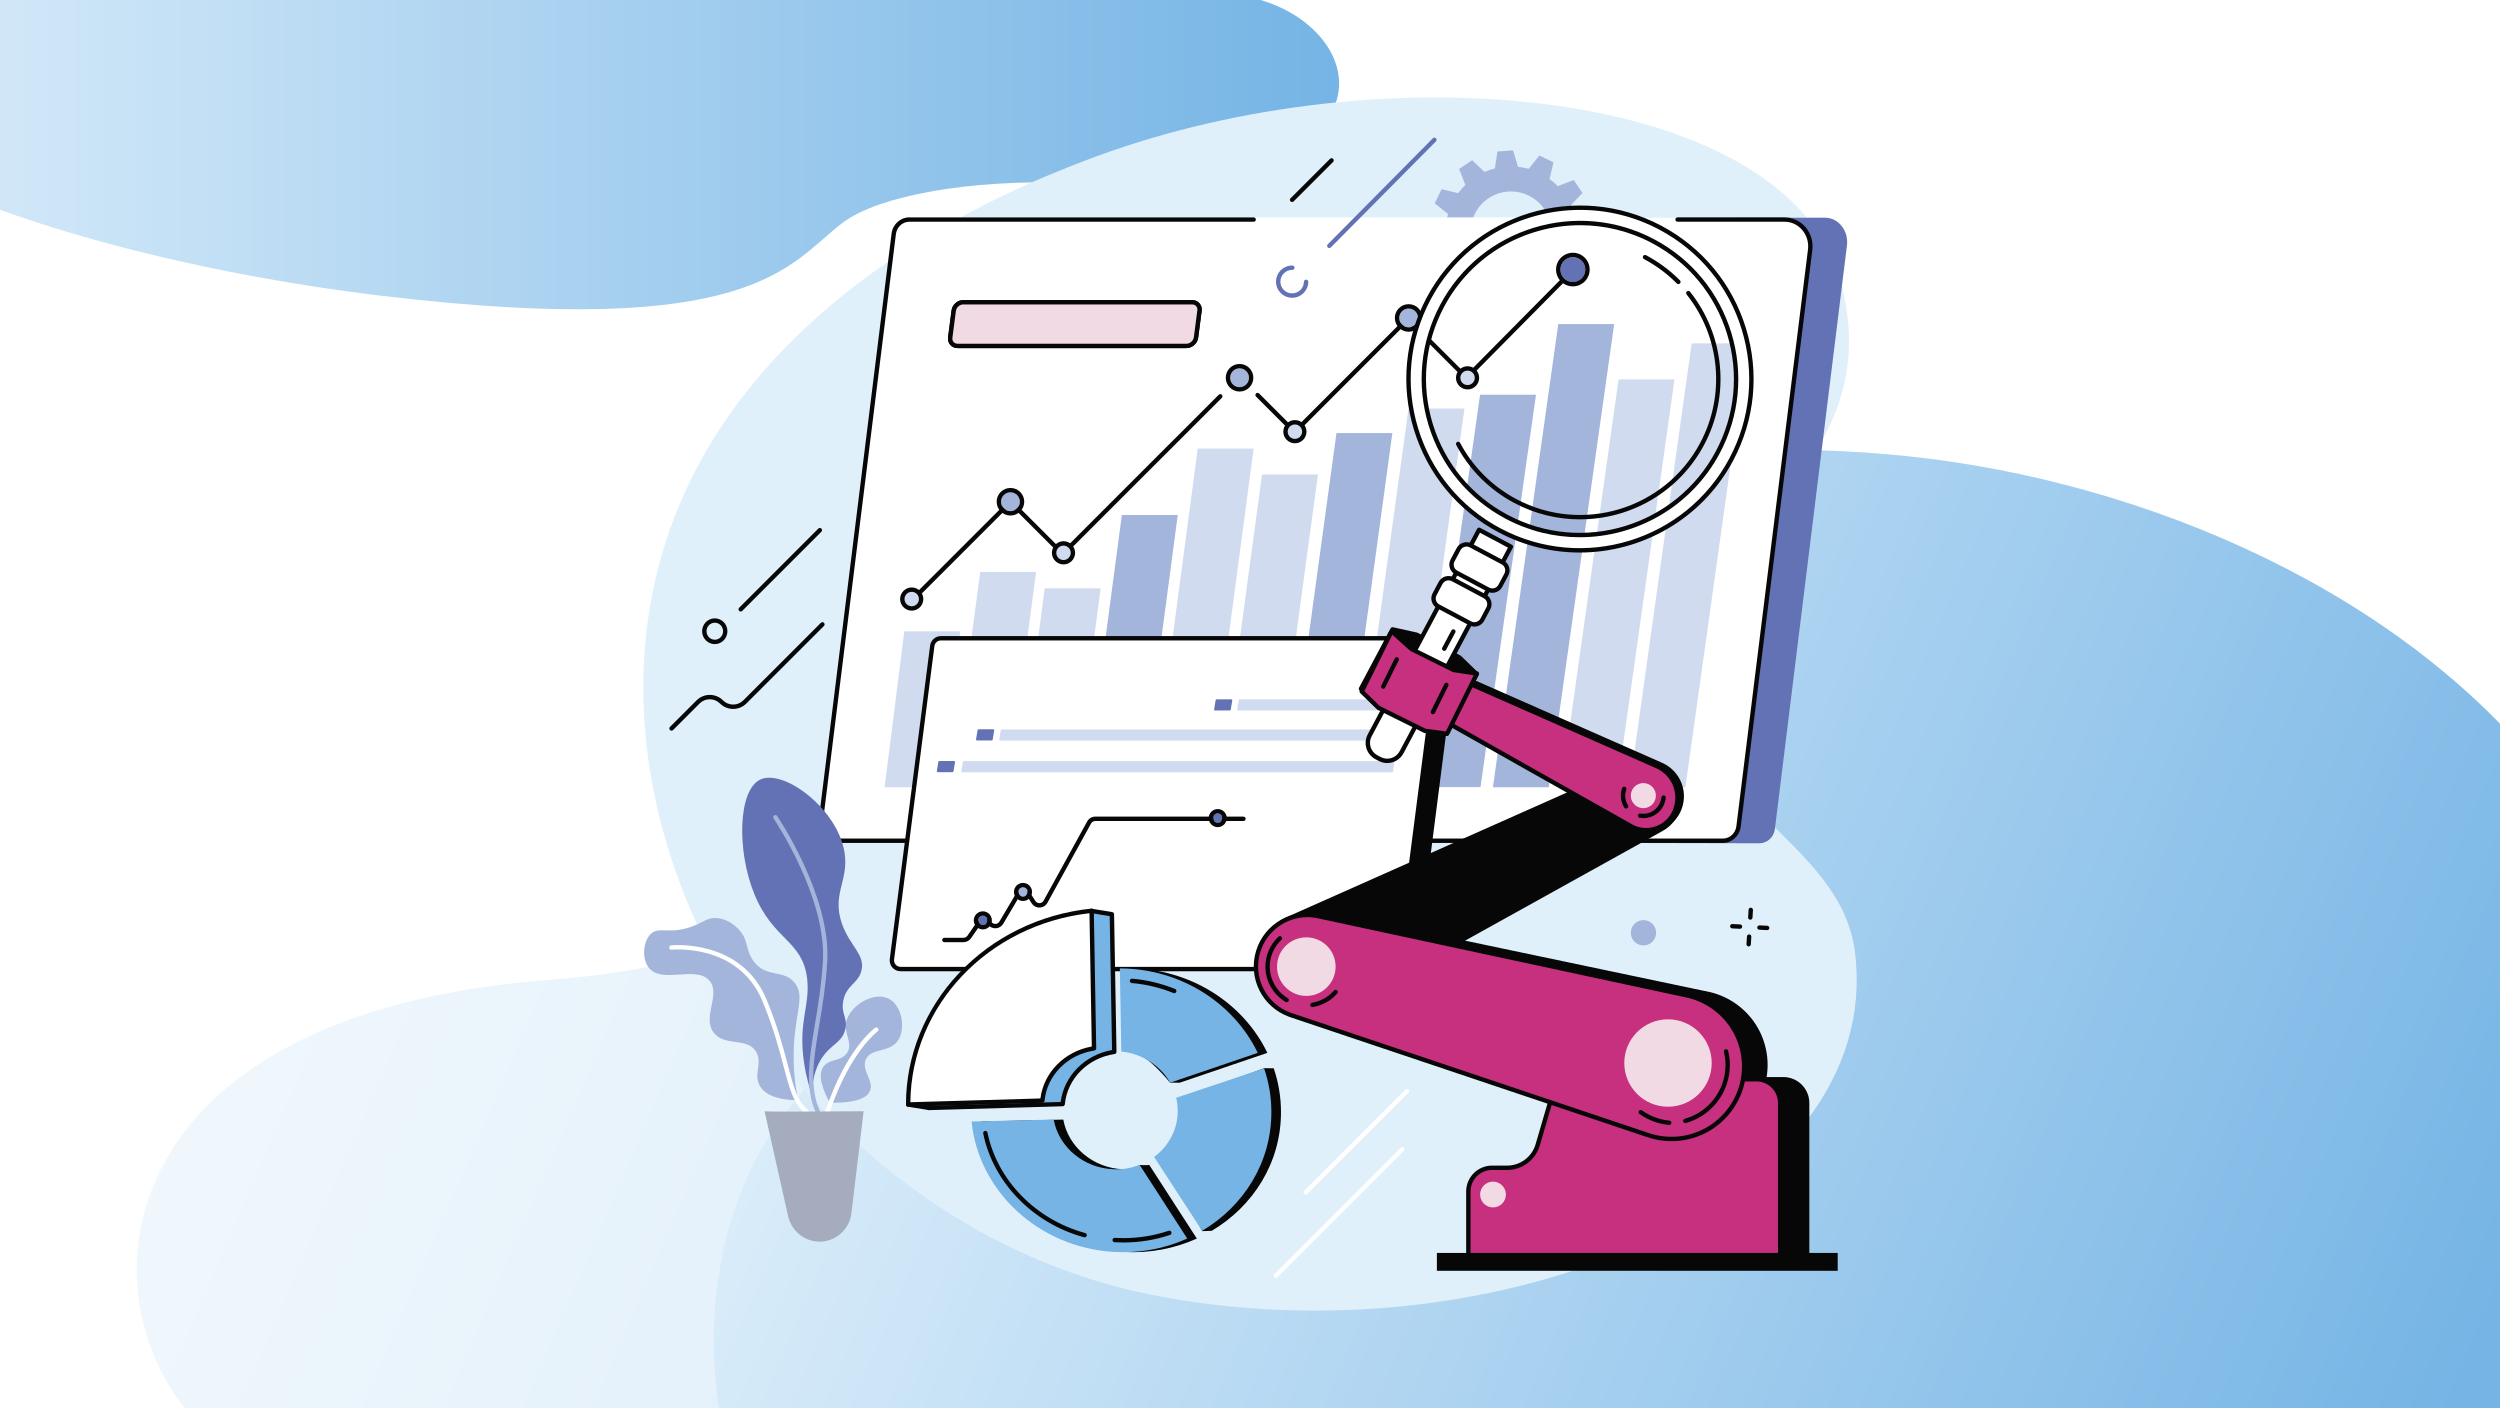 <?xml version="1.0" encoding="UTF-8"?>
<svg id="Layer_1" xmlns="http://www.w3.org/2000/svg" xmlns:xlink="http://www.w3.org/1999/xlink" viewBox="0 0 1708 962">
  <defs>
    <style>
      .cls-1 {
        fill: none;
      }

      .cls-2 {
        fill: #070707;
      }

      .cls-3 {
        fill: #c6307e;
      }

      .cls-4 {
        fill: #a4acbe;
      }

      .cls-5 {
        fill: #6372b4;
      }

      .cls-6 {
        fill: url(#linear-gradient-3);
      }

      .cls-7 {
        fill: url(#linear-gradient-2);
      }

      .cls-8 {
        fill: #d0dbf0;
      }

      .cls-9 {
        fill: #f2dae5;
      }

      .cls-10 {
        fill: url(#linear-gradient);
      }

      .cls-11 {
        fill: #fff;
      }

      .cls-12 {
        fill: #75b4e5;
      }

      .cls-13 {
        fill: #e0f0fb;
      }

      .cls-14 {
        opacity: .4;
      }

      .cls-15 {
        clip-path: url(#clippath);
      }

      .cls-16 {
        fill: #a4b5dc;
      }
    </style>
    <clipPath id="clippath">
      <rect class="cls-1" width="1708" height="962"/>
    </clipPath>
    <linearGradient id="linear-gradient" x1="154.63" y1="426.96" x2="1577.54" y2="1043.18" gradientUnits="userSpaceOnUse">
      <stop offset="0" stop-color="#e0f0fb"/>
      <stop offset="1" stop-color="#75b4e5"/>
    </linearGradient>
    <linearGradient id="linear-gradient-2" x1="545.24" y1="513.46" x2="1664.04" y2="997.98" xlink:href="#linear-gradient"/>
    <linearGradient id="linear-gradient-3" x1="-153.19" y1="65.68" x2="914.89" y2="65.68" gradientUnits="userSpaceOnUse">
      <stop offset="0" stop-color="#e0f0fb"/>
      <stop offset="1" stop-color="#75b4e5"/>
    </linearGradient>
  </defs>
  <rect class="cls-11" width="1708" height="962"/>
  <g class="cls-15">
    <g class="cls-14">
      <path class="cls-10" d="M1128.72,378.73c-414.89-21.85-445.11,112.39-500.06,188.88-20.61,28.68-55.9,49.9-91.96,65.22-47.08,20-102.92,32.22-161.19,36.63C.7,697.83,61.85,985.18,202.79,1009.36h1494.69c368.18-398.04-153.86-608.77-568.75-630.63Z"/>
    </g>
    <path class="cls-7" d="M1288.95,310.3c-321.09-27.08-344.48,139.24-387,234.01-15.95,35.54-43.26,61.83-71.17,80.81-36.43,24.78-79.65,39.92-124.74,45.38-290.08,35.15-242.75,391.17-133.68,421.12h1156.76c284.94-493.16-119.08-754.24-440.16-781.32Z"/>
    <path class="cls-6" d="M261.15,202.13c254.55,30.34,277.7-21.84,314.1-49.61,13.65-10.41,36.08-17.07,58.79-21.33,29.65-5.56,64.42-7.55,100.42-6.28,231.6,8.14,203.7-110.1,117.79-127.11L-67.47-79.97C-307.5,60.26,6.6,171.8,261.15,202.13Z"/>
  </g>
  <g id="Business_process_automation">
    <path class="cls-13" d="M740.33,110.11c-45.95,17.75-242.01,93.46-290.18,276.03-54.93,208.18,109.35,453.28,336.44,498.44,235.56,46.85,501.65-63.27,480.75-233.88-9.53-77.84-115.57-101.39-110.67-193.07,4.79-89.47,117.51-133.32,105.71-239.78-.74-6.69-3.12-26.72-13.18-46.75-57.12-113.75-315.82-135.53-508.87-60.98Z"/>
    <path class="cls-16" d="M983.4,184.86l5.99,8.87,10.89-4.24c1.75,1.81,3.63,3.44,5.62,4.9l-2.68,11.36,9.62,4.69,7.31-9.12c2.39.67,4.84,1.15,7.31,1.42l3.36,11.19,10.67-.75,1.77-11.54c2.39-.6,4.74-1.42,7.04-2.44l8.51,8.01,8.87-5.98-4.24-10.89c1.81-1.75,3.44-3.63,4.9-5.62l11.36,2.68,4.69-9.62-9.12-7.31c.67-2.39,1.15-4.84,1.42-7.31l11.19-3.36-.75-10.67-11.54-1.76c-.6-2.39-1.42-4.74-2.44-7.04l8.01-8.51-5.99-8.87-10.89,4.24c-1.75-1.81-3.63-3.44-5.62-4.9l2.68-11.36-9.62-4.69-7.31,9.12c-2.39-.67-4.84-1.15-7.31-1.42l-3.36-11.19-10.67.75-1.77,11.53c-2.39.6-4.74,1.42-7.04,2.44l-8.51-8.01-8.87,5.98,4.25,10.89c-1.81,1.75-3.44,3.63-4.9,5.62l-11.36-2.68-4.69,9.62,9.12,7.31c-.67,2.39-1.15,4.84-1.42,7.31l-11.19,3.36.75,10.67,11.54,1.76c.6,2.39,1.42,4.74,2.44,7.04l-8.01,8.51ZM1016.86,135.52c12.61-8.51,29.73-5.18,38.24,7.42,8.51,12.61,5.19,29.72-7.42,38.23s-29.73,5.18-38.24-7.42c-8.51-12.61-5.19-29.72,7.42-38.23Z"/>
    <g>
      <g>
        <path class="cls-5" d="M583.81,574.73l618.14,1.4c5.4,0,9.97-4.17,10.65-9.73l49.24-398.81c1.2-9.7-5.63-18.87-15.05-18.87l-610.14.57-52.84,425.44Z"/>
        <path class="cls-11" d="M571.14,574.22h605.79c5.4,0,9.96-4.18,10.65-9.76l48.93-395.22c1.36-10.98-6.84-20.7-17.47-20.7h-597.98c-5.4,0-9.96,4.18-10.65,9.76l-49.93,403.3c-.83,6.7,4.17,12.63,10.65,12.63Z"/>
        <path class="cls-2" d="M1177.11,575.91h-605.79c-3.43,0-6.72-1.5-9.03-4.12-2.43-2.75-3.57-6.46-3.11-10.16l49.93-402.07c.78-6.3,6-11.05,12.14-11.05h235.25c.83,0,1.5.67,1.5,1.5s-.67,1.5-1.5,1.5h-235.25c-4.63,0-8.57,3.62-9.16,8.42l-49.93,402.07c-.35,2.85.51,5.69,2.38,7.8,1.77,2,4.18,3.1,6.79,3.1h605.79c4.63,0,8.57-3.62,9.16-8.42l48.93-394.02c.61-4.94-.89-9.87-4.13-13.54-3.08-3.49-7.29-5.42-11.85-5.42h-73.13c-.83,0-1.5-.67-1.5-1.5s.67-1.5,1.5-1.5h73.13c5.35,0,10.49,2.34,14.1,6.43,3.81,4.31,5.58,10.1,4.86,15.9l-48.93,394.02c-.78,6.3-6,11.05-12.14,11.05Z"/>
      </g>
      <g>
        <g>
          <polygon class="cls-8" points="642.54 537.88 656.03 431.34 617.83 431.34 604.34 537.88 642.54 537.88"/>
          <polygon class="cls-8" points="688.33 537.88 707.88 390.74 669.68 390.74 650.14 537.88 688.33 537.88"/>
          <polygon class="cls-8" points="734.13 537.88 751.94 401.97 713.74 401.97 695.93 537.88 734.13 537.88"/>
          <polygon class="cls-16" points="779.92 537.88 804.65 351.87 766.45 351.87 741.73 537.88 779.92 537.88"/>
          <polygon class="cls-8" points="825.71 537.88 856.49 306.49 818.29 306.49 787.52 537.88 825.71 537.88"/>
          <polygon class="cls-8" points="871.51 537.88 900.42 324.17 862.22 324.17 833.32 537.88 871.51 537.88"/>
          <polygon class="cls-16" points="918.17 537.88 951.27 295.88 913.07 295.88 879.97 537.88 918.17 537.88"/>
          <polygon class="cls-8" points="964.83 537.78 1000.52 279.1 962.32 279.1 926.63 537.78 964.83 537.78"/>
          <polygon class="cls-16" points="1011.48 537.78 1049.39 269.66 1011.19 269.66 973.29 537.78 1011.48 537.78"/>
          <polygon class="cls-16" points="1058.14 537.88 1102.81 221.41 1064.61 221.41 1019.95 537.88 1058.14 537.88"/>
          <polygon class="cls-8" points="1104.8 537.88 1144 259.26 1105.8 259.26 1066.61 537.88 1104.8 537.88"/>
          <polygon class="cls-8" points="1151.46 537.88 1193.96 234.58 1155.76 234.58 1113.26 537.88 1151.46 537.88"/>
        </g>
        <g>
          <path class="cls-2" d="M884.48,296.68c-.38,0-.77-.15-1.06-.44l-25.3-25.29c-.59-.59-.59-1.54,0-2.12.59-.59,1.54-.59,2.12,0l24.24,24.23,76.18-76.16c.59-.59,1.54-.59,2.12,0l39.06,39.05,63.7-64.35c.58-.59,1.53-.59,2.12-.01.59.58.59,1.53.01,2.12l-64.76,65.42c-.28.28-.66.44-1.06.44h0c-.4,0-.78-.16-1.06-.44l-39.07-39.06-76.18,76.16c-.29.29-.68.44-1.06.44Z"/>
          <path class="cls-2" d="M624.34,410.27c-.38,0-.77-.15-1.06-.44-.59-.59-.59-1.54,0-2.12l66-65.98c.59-.59,1.54-.59,2.12,0l34.59,34.58,106.64-106.61c.59-.59,1.54-.59,2.12,0,.59.59.59,1.54,0,2.12l-107.7,107.67c-.59.59-1.54.59-2.12,0l-34.59-34.58-64.94,64.92c-.29.29-.68.44-1.06.44Z"/>
          <g>
            <circle class="cls-16" cx="690.34" cy="342.79" r="6.43"/>
            <path class="cls-2" d="M690.34,336.36c3.55,0,6.43,2.88,6.43,6.43s-2.88,6.43-6.43,6.43-6.43-2.88-6.43-6.43,2.88-6.43,6.43-6.43ZM690.34,333.36c-5.2,0-9.43,4.23-9.43,9.43s4.23,9.43,9.43,9.43,9.43-4.23,9.43-9.43-4.23-9.43-9.43-9.43Z"/>
          </g>
          <g>
            <path class="cls-8" d="M878.25,294.92c0-3.55,2.88-6.43,6.43-6.43s6.43,2.88,6.43,6.43-2.88,6.43-6.43,6.43-6.43-2.88-6.43-6.43Z"/>
            <path class="cls-2" d="M884.68,302.85c-4.37,0-7.93-3.56-7.93-7.93s3.56-7.93,7.93-7.93,7.93,3.56,7.93,7.93-3.56,7.93-7.93,7.93ZM884.68,289.99c-2.72,0-4.93,2.21-4.93,4.93s2.21,4.93,4.93,4.93,4.93-2.21,4.93-4.93-2.21-4.93-4.93-4.93Z"/>
          </g>
          <g>
            <circle class="cls-16" cx="962.38" cy="217.23" r="6.43"/>
            <path class="cls-2" d="M962.38,210.8c3.55,0,6.43,2.88,6.43,6.43s-2.88,6.43-6.43,6.43-6.43-2.88-6.43-6.43,2.88-6.43,6.43-6.43ZM962.38,207.8c-5.2,0-9.43,4.23-9.43,9.43s4.23,9.43,9.43,9.43,9.43-4.23,9.43-9.43-4.23-9.43-9.43-9.43Z"/>
          </g>
          <g>
            <path class="cls-8" d="M996.21,258.14c0-3.55,2.88-6.43,6.43-6.43s6.43,2.88,6.43,6.43-2.88,6.43-6.43,6.43-6.43-2.88-6.43-6.43Z"/>
            <path class="cls-2" d="M1002.64,266.07c-4.37,0-7.93-3.56-7.93-7.93s3.56-7.93,7.93-7.93,7.93,3.56,7.93,7.93-3.56,7.93-7.93,7.93ZM1002.64,253.21c-2.72,0-4.93,2.21-4.93,4.93s2.21,4.93,4.93,4.93,4.93-2.21,4.93-4.93-2.21-4.93-4.93-4.93Z"/>
          </g>
          <g>
            <circle class="cls-5" cx="1074.58" cy="184.17" r="8.49" transform="translate(-1.24 7.36) rotate(-.39)"/>
            <path class="cls-2" d="M1074.58,175.68c4.69,0,8.49,3.8,8.49,8.49s-3.8,8.49-8.49,8.49-8.49-3.8-8.49-8.49,3.8-8.49,8.49-8.49ZM1074.58,172.68c-6.34,0-11.49,5.15-11.49,11.49s5.15,11.49,11.49,11.49,11.49-5.15,11.49-11.49-5.15-11.49-11.49-11.49Z"/>
          </g>
          <g>
            <path class="cls-8" d="M720.16,377.69c0-3.55,2.88-6.43,6.43-6.43s6.43,2.88,6.43,6.43-2.88,6.43-6.43,6.43-6.43-2.88-6.43-6.43Z"/>
            <path class="cls-2" d="M726.59,385.62c-4.37,0-7.93-3.56-7.93-7.93s3.56-7.93,7.93-7.93,7.93,3.56,7.93,7.93-3.56,7.93-7.93,7.93ZM726.59,372.76c-2.72,0-4.93,2.21-4.93,4.93s2.21,4.93,4.93,4.93,4.93-2.21,4.93-4.93-2.21-4.93-4.93-4.93Z"/>
          </g>
          <g>
            <path class="cls-16" d="M840.43,258.08c0-3.55,2.88-6.43,6.43-6.43s6.43,2.88,6.43,6.43-2.88,6.43-6.43,6.43-6.43-2.88-6.43-6.43Z"/>
            <path class="cls-2" d="M846.86,251.65c3.55,0,6.43,2.88,6.43,6.43s-2.88,6.43-6.43,6.43-6.43-2.88-6.43-6.43,2.88-6.43,6.43-6.43ZM846.86,248.65c-5.2,0-9.43,4.23-9.43,9.43s4.23,9.43,9.43,9.43,9.43-4.23,9.43-9.43-4.23-9.43-9.43-9.43Z"/>
          </g>
          <g>
            <circle class="cls-8" cx="622.89" cy="409.27" r="6.43"/>
            <path class="cls-2" d="M622.89,417.2c-4.37,0-7.93-3.56-7.93-7.93s3.56-7.93,7.93-7.93,7.93,3.56,7.93,7.93-3.56,7.93-7.93,7.93ZM622.89,404.34c-2.72,0-4.93,2.21-4.93,4.93s2.21,4.93,4.93,4.93,4.93-2.21,4.93-4.93-2.21-4.93-4.93-4.93Z"/>
          </g>
        </g>
      </g>
    </g>
    <g>
      <path class="cls-2" d="M620.84,662.39l341.22.74c2.98,0,5.5-2.22,5.88-5.19l27.18-212.55c.66-5.17-3.11-10.05-8.31-10.05l-336.8.31-29.17,226.74Z"/>
      <g>
        <path class="cls-11" d="M615.24,662.06h334.4c2.98,0,5.5-2.22,5.88-5.18l27.01-209.82c.75-5.83-3.78-10.99-9.64-10.99h-330.09c-2.98,0-5.5,2.22-5.88,5.18l-27.56,214.11c-.46,3.55,2.3,6.7,5.88,6.7Z"/>
        <path class="cls-2" d="M949.65,663.56h-334.4c-2.13,0-4.16-.92-5.57-2.52-1.41-1.61-2.07-3.75-1.79-5.87l27.56-214.11c.48-3.7,3.64-6.49,7.37-6.49h330.09c3.22,0,6.29,1.39,8.42,3.81,2.14,2.43,3.12,5.66,2.71,8.87l-27.01,209.82c-.48,3.7-3.64,6.49-7.37,6.49ZM642.8,437.56c-2.22,0-4.11,1.67-4.39,3.87l-27.56,214.11c-.16,1.27.23,2.55,1.07,3.51.84.95,2.05,1.5,3.32,1.5h334.4c2.22,0,4.11-1.67,4.39-3.87l27.01-209.82c.3-2.36-.42-4.73-1.99-6.51-1.56-1.77-3.81-2.79-6.17-2.79h-330.09Z"/>
      </g>
      <g>
        <path class="cls-8" d="M845.85,485.41h111.81c.28,0,.52-.2.57-.48l1.08-6.49c.06-.35-.21-.67-.57-.67h-111.81c-.28,0-.52.2-.57.48l-1.08,6.49c-.06.35.21.67.57.67Z"/>
        <path class="cls-5" d="M830.17,485.41h9.99c.34,0,.64-.25.69-.59l1.04-6.24c.07-.43-.26-.82-.69-.82h-9.99c-.34,0-.63.25-.69.59l-1.04,6.24c-.07.43.26.82.69.82Z"/>
        <path class="cls-5" d="M667.53,505.87h9.99c.34,0,.63-.25.69-.59l1.04-6.24c.07-.43-.26-.82-.69-.82h-9.99c-.34,0-.63.25-.69.59l-1.04,6.24c-.07.43.26.82.69.82Z"/>
        <path class="cls-5" d="M640.74,527.55h9.99c.34,0,.63-.25.69-.59l1.04-6.24c.07-.43-.26-.82-.69-.82h-9.99c-.34,0-.64.25-.69.59l-1.04,6.24c-.07.43.26.82.69.82Z"/>
        <path class="cls-8" d="M683.27,506h271.21c.28,0,.52-.2.57-.48l1.08-6.49c.06-.35-.21-.67-.57-.67h-271.21c-.28,0-.52.2-.57.48l-1.08,6.49c-.06.35.21.67.57.67Z"/>
        <path class="cls-8" d="M657.38,527.65h293.7c.28,0,.52-.2.57-.48l1.08-6.49c.06-.35-.21-.67-.57-.67h-293.7c-.28,0-.52.2-.57.48l-1.08,6.49c-.06.35.21.67.57.67Z"/>
      </g>
      <g>
        <path class="cls-2" d="M658.26,643.69h-13.05c-.83,0-1.5-.67-1.5-1.5s.67-1.5,1.5-1.5h13.05c1.07,0,2.08-.53,2.69-1.41l6.31-9.11c1.16-1.67,2.98-2.65,5.01-2.7,2.04-.06,3.9.85,5.13,2.46.67.88,1.69,1.34,2.79,1.28,1.1-.07,2.06-.65,2.62-1.6l10.93-18.46c1.12-1.89,3.09-3.04,5.28-3.08,2.17-.06,4.21,1.04,5.39,2.88l2.95,4.58c.63.98,1.75,1.55,2.86,1.5,1.16-.04,2.19-.67,2.76-1.69l29.81-54.18c1.1-2,3.21-3.25,5.5-3.25h101.24c.83,0,1.5.67,1.5,1.5s-.67,1.5-1.5,1.5h-101.24c-1.19,0-2.29.65-2.87,1.69l-29.81,54.18c-1.08,1.96-3.05,3.17-5.28,3.25-2.25.1-4.28-1-5.49-2.88l-2.95-4.58c-.61-.94-1.63-1.5-2.75-1.5h-.06c-1.14.02-2.17.62-2.76,1.61l-10.93,18.46c-1.06,1.8-2.94,2.94-5.03,3.07-2.1.13-4.08-.79-5.35-2.45-.64-.84-1.63-1.34-2.68-1.28-1.06.02-2.01.54-2.61,1.41l-6.31,9.11c-1.17,1.69-3.1,2.7-5.16,2.7Z"/>
        <g>
          <path class="cls-5" d="M668.28,628.81c0-1.76,1.43-3.18,3.18-3.18s3.18,1.43,3.18,3.18-1.43,3.18-3.18,3.18-3.18-1.43-3.18-3.18Z"/>
          <path class="cls-2" d="M671.47,625.62c1.76,0,3.18,1.43,3.18,3.18s-1.43,3.18-3.18,3.18-3.18-1.43-3.18-3.18,1.43-3.18,3.18-3.18ZM671.47,622.62c-3.41,0-6.18,2.77-6.18,6.18s2.77,6.18,6.18,6.18,6.18-2.77,6.18-6.18-2.77-6.18-6.18-6.18Z"/>
        </g>
        <g>
          <path class="cls-16" d="M695.72,609.39c0-1.76,1.43-3.18,3.18-3.18s3.18,1.43,3.18,3.18-1.43,3.18-3.18,3.18-3.18-1.43-3.18-3.18Z"/>
          <path class="cls-2" d="M698.91,606.2c1.76,0,3.18,1.43,3.18,3.18s-1.43,3.18-3.18,3.18-3.18-1.43-3.18-3.18,1.43-3.18,3.18-3.18ZM698.91,603.2c-3.41,0-6.18,2.77-6.18,6.18s2.77,6.18,6.18,6.18,6.18-2.77,6.18-6.18-2.77-6.18-6.18-6.18Z"/>
        </g>
        <g>
          <circle class="cls-5" cx="831.96" cy="558.93" r="3.18"/>
          <path class="cls-2" d="M831.96,555.74c1.76,0,3.18,1.43,3.18,3.18s-1.43,3.18-3.18,3.18-3.18-1.43-3.18-3.18,1.43-3.18,3.18-3.18ZM831.96,552.74c-3.41,0-6.18,2.77-6.18,6.18s2.77,6.18,6.18,6.18,6.18-2.77,6.18-6.18-2.77-6.18-6.18-6.18Z"/>
        </g>
      </g>
    </g>
    <g>
      <g>
        <g>
          <path class="cls-2" d="M806,739.71l-6.65-.04s-15.94-20.16-26.7-21.27l-1-56.79c41.24.14,77.64,23.37,94.22,57.71l-59.87,20.38Z"/>
          <path class="cls-2" d="M726.43,764.87c3.38,18.66,20.38,33.33,41.21,33.97,5.13.16,11.11-2.91,11.11-2.91,0,0,5.48.3,6.42-.06l32.51,50.32c-15.11,6.82-32.18,10.16-50.04,9.14-51.93-2.98-92.76-42.06-97.29-89.11l56.08-1.34Z"/>
          <path class="cls-2" d="M827.86,840.9l-6.5.22-26.3-50.7c9.81-7.26,16.12-18.57,16.12-31.39,0-3.1-.37-6.12-1.07-9.03l53.58-20.22,6.52.08c3.23,9.46,4.97,19.52,4.97,29.95,0,34.53-18.95,64.25-47.31,81.08Z"/>
        </g>
        <g>
          <path class="cls-12" d="M761.27,718.65c-18.97,2.82-33.55,17.52-35.28,35.68l-91.7,2.66s0-.04,0-.06c0,0,0-.03,0-.06,0-.07-13.82-2.22-13.82-2.23,0-.63,125.28-132.28,125.28-132.28l13.89,2.28s1.1,62.67,1.64,94.01Z"/>
          <path class="cls-2" d="M634.29,758.48c-.3,0-.59-.09-.83-.25-1.79-.31-8.03-1.29-10.87-1.74-3.28-.52-3.62-.57-3.62-1.86q0-.82,19.99-21.96c10.39-11,24.88-26.29,43.07-45.45,31.32-32.99,62.64-65.91,62.64-65.91.34-.36.84-.52,1.33-.45l13.89,2.28c.71.12,1.24.73,1.26,1.45l1.64,94.01c.01.75-.53,1.4-1.28,1.51-18.36,2.73-32.34,16.85-34.01,34.34-.07.75-.69,1.33-1.45,1.36l-91.71,2.66s-.03,0-.04,0ZM623.41,753.58c1.95.31,4.63.73,6.86,1.09,1.19.19,2.26.36,3.03.49.57.1,1.06.18,1.45.31l89.9-2.61c2.3-17.84,16.48-32.17,35.1-35.49l-1.6-91.46-11.88-1.95c-39.35,41.36-110.78,116.53-122.87,129.62Z"/>
        </g>
      </g>
      <g>
        <g>
          <path class="cls-12" d="M799.44,739.71c-6.64-11.62-19-19.82-33.36-21.31l-1-56.79c41.24.14,77.64,23.37,94.22,57.71l-59.87,20.38Z"/>
          <path class="cls-2" d="M802.25,678.55c-.19,0-.38-.04-.56-.11-9.08-3.67-18.65-5.97-28.44-6.82-.83-.07-1.44-.8-1.37-1.62.07-.83.81-1.44,1.62-1.37,10.09.87,19.95,3.24,29.31,7.02.77.31,1.14,1.19.83,1.95-.24.58-.8.94-1.39.94Z"/>
          <path class="cls-12" d="M719.87,764.87c3.38,18.66,20.38,33.33,41.21,33.97,6.21.19,12.14-.88,17.53-2.98l32.51,50.32c-15.11,6.82-32.18,10.16-50.04,9.14-51.93-2.98-92.76-42.06-97.29-89.11l56.08-1.34Z"/>
          <path class="cls-2" d="M767.41,848.87c-1.97,0-3.98-.06-5.95-.17-.83-.05-1.46-.76-1.41-1.58.05-.83.75-1.47,1.58-1.41,1.92.11,3.86.17,5.78.17,10.69,0,21.12-1.69,30.99-5.02.79-.26,1.64.16,1.9.94.27.79-.16,1.64-.94,1.9-10.19,3.44-20.94,5.18-31.95,5.18Z"/>
          <path class="cls-2" d="M741.02,845.36c-.13,0-.26-.02-.4-.05-35-9.54-62.04-37.36-68.89-70.87-.17-.81.36-1.6,1.17-1.77.8-.17,1.6.36,1.77,1.17,6.62,32.41,32.82,59.32,66.74,68.57.8.22,1.27,1.04,1.05,1.84-.18.67-.79,1.11-1.45,1.11Z"/>
          <path class="cls-12" d="M821.3,840.9l-32.81-50.47c9.81-7.26,16.12-18.57,16.12-31.39,0-3.1-.37-6.12-1.07-9.03l60.09-20.14c3.23,9.46,4.97,19.52,4.97,29.95,0,34.53-18.95,64.25-47.31,81.08Z"/>
        </g>
        <g>
          <path class="cls-11" d="M747.45,716.25c-18.97,2.82-33.55,17.52-35.28,35.68l-91.7,2.66s0-.08,0-.12c0-67.26,53.6-124.82,125.35-132.23l1.64,94.01Z"/>
          <path class="cls-2" d="M620.46,756.09c-.39,0-.76-.15-1.05-.42-.29-.28-.45-.67-.45-1.08v-.12c0-33.03,12.85-64.84,36.18-89.59,23.43-24.85,55.58-40.53,90.51-44.13.42-.04.84.09,1.15.37.31.28.5.68.5,1.1l1.64,94.01c.01.75-.53,1.4-1.28,1.51-18.36,2.73-32.34,16.85-34.01,34.34-.07.75-.69,1.33-1.45,1.36l-91.71,2.66s-.03,0-.04,0ZM744.33,623.91c-69.38,7.93-121.62,63.05-122.37,129.13l88.85-2.58c2.3-17.84,16.48-32.17,35.1-35.49l-1.59-91.07Z"/>
        </g>
      </g>
    </g>
    <g>
      <g>
        <path class="cls-16" d="M814.46,206.49h-156.34c-3.2,0-6.12,2.57-6.53,5.73l-2.39,18.37c-.41,3.17,1.85,5.73,5.04,5.73h156.34c3.2,0,6.12-2.57,6.53-5.73l2.39-18.37c.41-3.17-1.85-5.73-5.04-5.73Z"/>
        <path class="cls-2" d="M810.58,237.83h-156.34c-1.98,0-3.76-.78-5-2.19-1.24-1.41-1.78-3.27-1.53-5.24l2.39-18.37c.5-3.88,4.1-7.04,8.02-7.04h156.34c1.98,0,3.76.78,5,2.19,1.24,1.41,1.78,3.27,1.53,5.24l-2.39,18.37c-.5,3.88-4.1,7.04-8.02,7.04ZM658.12,207.99c-2.42,0-4.73,2.03-5.04,4.43l-2.39,18.37c-.14,1.1.14,2.12.81,2.87.66.75,1.64,1.17,2.75,1.17h156.34c2.42,0,4.73-2.03,5.04-4.43l2.39-18.37c.14-1.1-.14-2.12-.81-2.87-.66-.75-1.64-1.17-2.75-1.17h-156.34Z"/>
      </g>
      <g>
        <path class="cls-9" d="M814.46,206.49h-156.34c-3.2,0-6.12,2.57-6.53,5.73l-2.39,18.37c-.41,3.17,1.85,5.73,5.04,5.73h156.34c3.2,0,6.12-2.57,6.53-5.73l2.39-18.37c.41-3.17-1.85-5.73-5.04-5.73Z"/>
        <path class="cls-2" d="M810.58,237.83h-156.34c-1.98,0-3.76-.78-5-2.19-1.24-1.41-1.78-3.27-1.53-5.24l2.39-18.37c.5-3.88,4.1-7.04,8.02-7.04h156.34c1.98,0,3.76.78,5,2.19,1.24,1.41,1.78,3.27,1.53,5.24l-2.39,18.37c-.5,3.88-4.1,7.04-8.02,7.04ZM658.12,207.99c-2.42,0-4.73,2.03-5.04,4.43l-2.39,18.37c-.14,1.1.14,2.12.81,2.87.66.75,1.64,1.17,2.75,1.17h156.34c2.42,0,4.73-2.03,5.04-4.43l2.39-18.37c.14-1.1-.14-2.12-.81-2.87-.66-.75-1.64-1.17-2.75-1.17h-156.34Z"/>
      </g>
    </g>
    <g>
      <g>
        <path class="cls-16" d="M566.9,753.4c-7.76-14.19-6.8-20.85-4.59-24.3,3.94-6.15,12.76-3.56,16.67-10.23,4.02-6.87-3.27-13.1-.56-21.9,3.21-10.41,19.11-20.23,29.32-14.33,8.73,5.04,11.03,20.27,5.84,28.13-5.76,8.73-18.46,4.92-22.04,13.05-3.29,7.48,5.76,14.57,2.86,21.48-1.66,3.97-7.46,8.36-27.51,8.1Z"/>
        <path class="cls-11" d="M565.44,760.69c-.16,0-.32-.03-.48-.08-.79-.27-1.21-1.12-.94-1.9,14.29-42.23,33.06-55.92,33.85-56.49.67-.48,1.61-.32,2.09.35.48.67.32,1.61-.35,2.09-.19.13-18.8,13.81-32.75,55-.21.63-.79,1.02-1.42,1.02Z"/>
      </g>
      <g>
        <path class="cls-5" d="M554.86,748.5c-.08-13.26,3.63-21.33,7.04-26.25,6.22-8.98,13.1-9.9,15.47-18.57,2.24-8.19-3-10.67-1.25-19.9,2.09-10.99,10.34-11.74,12.46-20.79,2.59-11.01-8.06-16.58-13.4-32.04-6.91-20,4.55-29.05,1.93-47.72-4.25-30.31-41.7-58.25-57.72-50.63-15.1,7.18-16.2,48.38-4,78.3,13.01,31.9,33.16,31.44,36.09,58.11,2.02,18.43-6.44,29.23-2.08,57.55,1.47,9.59,3.81,17.21,5.45,21.96Z"/>
        <path class="cls-16" d="M558.83,761.29c-.57,0-1.12-.33-1.37-.89-7.84-17.51-4.67-36.62-.66-60.81,2.1-12.66,4.48-27.01,5.4-42.79,2.56-43.91-33.35-97.09-33.71-97.62-.47-.68-.29-1.62.39-2.08.68-.47,1.62-.29,2.08.39.37.54,36.84,54.57,34.23,99.49-.93,15.95-3.32,30.38-5.43,43.11-3.93,23.69-7.03,42.41.44,59.09.34.76,0,1.64-.76,1.98-.2.09-.41.13-.61.13Z"/>
      </g>
      <g>
        <path class="cls-16" d="M545.3,751.73c-1.74-8.43-3.58-20.86-2.97-35.85.99-24.43,7.63-34.83.96-43.96-7.35-10.06-19.72-3.33-28.47-15.3-5.97-8.16-2.98-15.06-11.18-22.74-1.56-1.46-6.65-6.1-13.83-6.67-6.66-.53-9.01,2.93-17.51,5.96-15.4,5.49-22.26-.66-27.92,5.12-5.01,5.12-6.01,16.45-1.23,22.7,9,11.77,32.82-1.94,41.75,9.23,7.63,9.53-5.52,24.8,2.83,35.43,7.52,9.57,22.59,2.77,28.76,12.79,4.72,7.66-1.89,15.21,2.49,23.2,4.56,8.33,17.12,9.93,26.32,10.09Z"/>
        <path class="cls-11" d="M551.03,760.93c-.33,0-.65-.11-.93-.32-7.96-6.3-10.68-16.65-14.8-32.31-3.09-11.74-6.93-26.35-14.35-44.23-16.54-39.84-61.62-35.26-62.07-35.21-.83.09-1.56-.5-1.66-1.32-.09-.82.5-1.57,1.32-1.66.47-.06,47.79-4.86,65.18,37.04,7.5,18.07,11.37,32.79,14.48,44.62,3.97,15.08,6.59,25.05,13.76,30.72.65.51.76,1.46.25,2.11-.3.37-.74.57-1.18.57Z"/>
      </g>
      <path class="cls-4" d="M522.33,759.19c1.29.59,67.7,0,67.7,0l-8.29,69.31c-.22,1.87-.62,3.73-1.29,5.48-3.26,8.51-11.34,14.31-20.54,14.31-10.28,0-19.2-7.26-21.5-17.51l-16.08-71.59Z"/>
    </g>
    <g>
      <g>
        <g>
          <polygon class="cls-2" points="987.26 501.15 1008.86 460.56 997.11 449.21 967.86 433.65 951.39 430 929.79 470.59 987.26 501.15"/>
          <path class="cls-2" d="M987.26,502.65c-.24,0-.48-.06-.7-.18l-57.46-30.56c-.35-.19-.61-.51-.73-.89-.12-.38-.08-.79.11-1.14l21.6-40.59c.32-.59.99-.9,1.65-.76l16.46,3.65c.13.03.26.08.38.14l29.25,15.56c.12.07.24.15.34.25l11.74,11.35c.48.46.6,1.19.28,1.78l-21.6,40.59c-.27.51-.79.79-1.33.79ZM931.82,469.97l54.81,29.15,20.36-38.27-10.78-10.42-28.89-15.37-15.15-3.36-20.36,38.26Z"/>
        </g>
        <g>
          <g>
            <path class="cls-11" d="M1134.42,155.61c-57.09-30.36-127.99-8.71-158.36,48.37-30.37,57.08-8.71,127.96,48.38,158.33,57.09,30.36,127.99,8.71,158.36-48.37,30.37-57.08,8.71-127.97-48.38-158.33ZM1173.56,309.03c-27.66,51.98-92.23,71.7-144.22,44.05-51.99-27.65-71.71-92.21-44.06-144.18,27.66-51.98,92.23-71.7,144.22-44.05,51.99,27.65,71.71,92.21,44.06,144.18Z"/>
            <path class="cls-2" d="M1079.23,377.5c-18.77,0-37.8-4.46-55.5-13.87-27.97-14.87-48.46-39.75-57.72-70.03-9.25-30.29-6.16-62.37,8.72-90.33,30.71-57.71,102.66-79.69,160.39-48.99,27.97,14.87,48.46,39.75,57.72,70.03,9.25,30.29,6.16,62.37-8.72,90.33-21.3,40.02-62.43,62.86-104.89,62.86ZM1079.62,143.41c-41.39,0-81.48,22.26-102.24,61.27-14.5,27.25-17.52,58.52-8.5,88.04,9.02,29.52,29,53.76,56.26,68.26,56.27,29.93,126.4,8.51,156.34-47.75,14.5-27.25,17.52-58.52,8.5-88.04-9.02-29.52-29-53.76-56.26-68.26-17.25-9.17-35.8-13.52-54.09-13.52ZM1079.25,367.05c-17.12,0-34.47-4.07-50.6-12.65-25.5-13.56-44.19-36.24-52.63-63.86-8.44-27.62-5.62-56.87,7.95-82.36,28-52.63,93.61-72.67,146.24-44.67,25.5,13.56,44.19,36.24,52.63,63.86,8.44,27.62,5.62,56.87-7.95,82.36-19.42,36.49-56.92,57.32-95.64,57.32ZM1079.6,153.87c-37.65,0-74.11,20.24-92.99,55.73-13.19,24.79-15.93,53.22-7.73,80.07,8.2,26.85,26.38,48.9,51.17,62.08,51.17,27.22,114.96,7.74,142.19-43.43,13.19-24.79,15.93-53.22,7.73-80.07-8.2-26.85-26.38-48.9-51.17-62.08-15.69-8.34-32.56-12.3-49.2-12.3ZM1173.56,309.03h0,0Z"/>
          </g>
          <g>
            <path class="cls-11" d="M935.78,502.38c-2.87,5.39-.82,12.09,4.57,14.95l2.24,1.19c5.39,2.87,12.09.82,14.96-4.57l74.73-140.44-21.76-11.58-74.73,140.44Z"/>
            <path class="cls-2" d="M947.76,521.32c-1.99,0-4-.47-5.88-1.47l-2.24-1.19c-2.96-1.58-5.13-4.21-6.11-7.42-.98-3.21-.65-6.61.92-9.57l74.73-140.44c.39-.73,1.3-1.01,2.03-.62l21.76,11.58c.35.19.61.51.73.89.12.38.08.79-.11,1.14l-74.73,140.44c-2.25,4.24-6.61,6.66-11.11,6.66ZM937.1,503.09c-1.2,2.25-1.45,4.84-.7,7.28.75,2.44,2.4,4.45,4.65,5.65l2.24,1.19c4.65,2.47,10.45.7,12.93-3.95l74.02-139.12-19.11-10.17-74.02,139.12Z"/>
          </g>
          <g>
            <path class="cls-11" d="M986.68,443.18l6.25-11.75-6.25,11.75Z"/>
            <path class="cls-2" d="M986.68,444.68c-.24,0-.48-.06-.7-.18-.73-.39-1.01-1.3-.62-2.03l6.25-11.75c.39-.73,1.3-1.01,2.03-.62.73.39,1.01,1.3.62,2.03l-6.25,11.75c-.27.51-.79.79-1.33.79Z"/>
          </g>
          <g>
            <path class="cls-11" d="M1006.39,369.23h8.75c3.38,0,6.13,2.75,6.13,6.13v24.7c0,3.38-2.75,6.13-6.13,6.13h-8.74c-3.39,0-6.13-2.75-6.13-6.13v-24.7c0-3.38,2.75-6.13,6.13-6.13Z" transform="translate(193.82 1098.03) rotate(-61.99)"/>
            <path class="cls-2" d="M1019.6,405c-1.21,0-2.43-.29-3.57-.89l-21.81-11.6c-1.8-.96-3.12-2.56-3.72-4.51-.6-1.95-.4-4.01.56-5.81l4.11-7.72c.96-1.8,2.56-3.12,4.51-3.71,1.95-.59,4.01-.4,5.81.56l21.81,11.6c1.8.96,3.12,2.56,3.71,4.51.6,1.95.4,4.01-.56,5.81l-4.11,7.72c-1.37,2.58-4.02,4.05-6.75,4.05ZM995.63,389.86l21.81,11.6c2.25,1.2,5.07.34,6.27-1.91l4.11-7.72c.58-1.09.7-2.34.34-3.53-.36-1.18-1.16-2.16-2.25-2.74l-21.81-11.6c-1.09-.58-2.35-.7-3.53-.34-1.18.36-2.16,1.16-2.74,2.25l-4.11,7.72c-.58,1.09-.7,2.34-.34,3.53.36,1.18,1.16,2.15,2.25,2.74Z"/>
          </g>
          <g>
            <path class="cls-11" d="M994.1,392.31h8.74c3.38,0,6.13,2.75,6.13,6.13v24.7c0,3.38-2.75,6.13-6.13,6.13h-8.75c-3.38,0-6.13-2.75-6.13-6.13v-24.7c0-3.38,2.75-6.13,6.13-6.13Z" transform="translate(166.92 1099.43) rotate(-61.99)"/>
            <path class="cls-2" d="M1007.31,428.09c-1.21,0-2.43-.29-3.57-.89l-21.81-11.6c-1.8-.96-3.12-2.56-3.72-4.51-.6-1.95-.4-4.01.56-5.81l4.11-7.72c.96-1.8,2.56-3.12,4.51-3.71,1.95-.59,4.01-.4,5.81.56l21.81,11.6c3.72,1.98,5.13,6.61,3.15,10.32l-4.11,7.72c-1.37,2.58-4.02,4.05-6.75,4.05ZM983.34,412.95l21.81,11.6c2.25,1.2,5.07.34,6.27-1.91l4.11-7.72c1.2-2.25.34-5.06-1.91-6.26l-21.81-11.6c-1.09-.58-2.35-.7-3.53-.34-1.18.36-2.16,1.16-2.74,2.25l-4.11,7.72c-1.2,2.25-.34,5.06,1.91,6.26Z"/>
          </g>
          <g>
            <path class="cls-2" d="M1146.67,194.11c-.39,0-.77-.15-1.07-.44-6.56-6.63-14.11-12.23-22.42-16.66-.73-.39-1.01-1.3-.62-2.03.39-.73,1.3-1.01,2.03-.62,8.58,4.57,16.37,10.35,23.15,17.19.58.59.58,1.54-.01,2.12-.29.29-.67.43-1.06.43Z"/>
            <path class="cls-2" d="M1079.4,354.84c-15.18,0-30.56-3.61-44.87-11.22-16.96-9.02-30.67-22.73-39.64-39.63-.39-.73-.11-1.64.62-2.03.73-.39,1.64-.11,2.03.62,8.69,16.37,21.96,29.65,38.4,38.39,45.22,24.05,101.57,6.83,125.63-38.37,17.37-32.64,13.73-72.45-9.28-101.42-.51-.65-.41-1.59.24-2.11.65-.51,1.59-.41,2.11.24,23.75,29.9,27.51,70.99,9.57,104.69-17.22,32.36-50.48,50.83-84.81,50.83Z"/>
          </g>
        </g>
      </g>
      <g>
        <g>
          <path class="cls-2" d="M1117.12,563.46c5.07,2.86,11.1,3.51,16.66,1.8,5.57-1.71,10.18-5.63,12.77-10.85,2.85-5.74,3.22-12.39,1.04-18.42-2.18-6.02-6.74-10.89-12.6-13.48l-145.24-64-12.83,25.85,140.2,79.09Z"/>
          <path class="cls-2" d="M1127.56,567.69c-3.89,0-7.76-.99-11.19-2.92l-140.2-79.09c-.69-.39-.96-1.26-.61-1.97l12.83-25.85c.36-.72,1.21-1.03,1.95-.71l145.24,64c6.21,2.74,11.09,7.96,13.41,14.34,2.31,6.38,1.91,13.52-1.11,19.6-2.76,5.56-7.74,9.79-13.67,11.61-2.17.67-4.41,1-6.65,1ZM978.89,483.76l138.96,78.39c4.69,2.65,10.33,3.26,15.48,1.67,5.15-1.58,9.47-5.26,11.87-10.08,2.65-5.35,3.01-11.63.98-17.24-2.03-5.61-6.33-10.21-11.79-12.62l-143.93-63.42-11.56,23.29Z"/>
        </g>
        <g>
          <path class="cls-2" d="M1139.86,774.31c12.78,4.55,26.86,3.67,38.97-2.43,12.11-6.1,21.2-16.88,25.16-29.85,3.98-13.06,2.41-27.18-4.34-39.04-6.76-11.86-18.1-20.42-31.36-23.66l-253.21-53.2c-18.1-4.42-36.5,6.06-41.94,23.87-5.48,17.96,4.13,37.05,21.83,43.34l244.91,80.96Z"/>
          <path class="cls-2" d="M1156.47,778.66c-5.78,0-11.58-.97-17.1-2.93l-244.89-80.96c-18.52-6.59-28.51-26.44-22.79-45.2,5.66-18.56,24.87-29.5,43.73-24.89l253.17,53.19c13.65,3.33,25.43,12.21,32.36,24.38,6.93,12.17,8.56,26.83,4.47,40.22-4.06,13.29-13.5,24.5-25.92,30.75-7.18,3.61-15.1,5.44-23.03,5.44ZM906.73,626.63c-14.49,0-27.78,9.4-32.17,23.81-5.26,17.23,3.92,35.45,20.89,41.49l244.88,80.95s.02,0,.03.01c12.33,4.39,26.1,3.53,37.79-2.36,11.69-5.88,20.58-16.43,24.4-28.95,3.85-12.61,2.31-26.41-4.21-37.86-6.52-11.45-17.61-19.82-30.42-22.94l-253.17-53.19c-2.68-.65-5.37-.97-8.02-.97Z"/>
        </g>
        <g>
          <path class="cls-2" d="M1048.14,797.81c9.62,0,18.08-6.34,20.78-15.57l9.9-33.81c1.93-6.58,7.96-11.1,14.81-11.1h124.77c8.96,0,16.22,7.26,16.22,16.21v111.68h-213.04v-51.2c0-8.95,7.26-16.21,16.22-16.21h10.34Z"/>
          <path class="cls-2" d="M1234.62,866.73h-213.04c-.83,0-1.5-.67-1.5-1.5v-51.2c0-9.77,7.95-17.71,17.72-17.71h10.34c8.89,0,16.85-5.96,19.35-14.49l9.9-33.81c2.1-7.17,8.78-12.18,16.25-12.18h124.77c9.77,0,17.72,7.95,17.72,17.71v111.68c0,.83-.67,1.5-1.5,1.5ZM1023.08,863.73h210.04v-110.18c0-8.11-6.6-14.71-14.72-14.71h-124.77c-6.15,0-11.65,4.12-13.37,10.02l-9.9,33.81c-2.87,9.8-12.01,16.65-22.22,16.65h-10.34c-8.12,0-14.72,6.6-14.72,14.71v49.7Z"/>
        </g>
        <g>
          <path class="cls-3" d="M1029.74,797.81c9.62,0,18.08-6.34,20.78-15.57l9.9-33.81c1.93-6.58,7.96-11.1,14.81-11.1h124.77c8.96,0,16.22,7.26,16.22,16.21v111.68h-213.04v-51.2c0-8.95,7.26-16.21,16.22-16.21h10.34Z"/>
          <path class="cls-2" d="M1216.22,866.73h-213.04c-.83,0-1.5-.67-1.5-1.5v-51.2c0-9.77,7.95-17.71,17.72-17.71h10.34c8.89,0,16.85-5.96,19.35-14.49l9.9-33.81c2.1-7.17,8.78-12.18,16.25-12.18h124.77c9.77,0,17.72,7.95,17.72,17.71v111.68c0,.83-.67,1.5-1.5,1.5ZM1004.68,863.73h210.04v-110.18c0-8.11-6.6-14.71-14.72-14.71h-124.77c-6.15,0-11.65,4.12-13.37,10.02l-9.9,33.81c-2.87,9.8-12.01,16.65-22.22,16.65h-10.34c-8.12,0-14.72,6.6-14.72,14.71v49.7Z"/>
        </g>
        <path class="cls-2" d="M1135.96,567.68c11.8-6.55,16.39-21.19,10.44-33.3-6-12.22-20.59-17.52-33.04-11.98l-233.6,103.86c-18.14,8.06-26.56,29.1-19,47.45,3.99,9.67,11.91,17.18,21.79,20.63,9.87,3.45,20.75,2.52,29.9-2.55l223.5-124.1Z"/>
        <g>
          <path class="cls-3" d="M1125.34,775.31c12.78,4.55,26.86,3.67,38.97-2.43,12.11-6.1,21.2-16.88,25.16-29.85,3.98-13.06,2.41-27.18-4.34-39.04-6.76-11.86-18.1-20.42-31.36-23.66l-252.22-54.2c-18.1-4.42-36.5,6.06-41.94,23.87-5.48,17.96,4.13,37.05,21.83,43.34l243.91,81.96Z"/>
          <path class="cls-2" d="M1141.95,779.66c-5.79,0-11.58-.97-17.1-2.93l-243.9-81.96c-18.51-6.59-28.51-26.44-22.78-45.2,5.66-18.56,24.87-29.5,43.73-24.89l252.18,54.19c13.64,3.33,25.42,12.21,32.35,24.38,6.93,12.17,8.56,26.83,4.47,40.22-4.06,13.29-13.5,24.5-25.92,30.75-7.18,3.61-15.1,5.44-23.03,5.44ZM893.21,626.63c-14.49,0-27.78,9.4-32.17,23.81-5.26,17.23,3.92,35.45,20.89,41.49l243.88,81.95s.02,0,.03,0c12.33,4.39,26.1,3.53,37.79-2.36,11.69-5.88,20.58-16.43,24.4-28.95,3.85-12.61,2.31-26.41-4.21-37.86-6.52-11.45-17.61-19.82-30.42-22.94l-252.18-54.19c-2.68-.65-5.37-.97-8.01-.97Z"/>
        </g>
        <g>
          <path class="cls-3" d="M1114.21,564.44c5.07,2.86,11.1,3.51,16.66,1.8,5.57-1.71,10.18-5.63,12.77-10.85,2.85-5.74,3.22-12.39,1.04-18.42-2.18-6.02-6.74-10.89-12.6-13.48l-145.24-64-12.83,25.85,140.2,79.09Z"/>
          <path class="cls-2" d="M1124.66,568.67c-3.89,0-7.76-.99-11.19-2.92l-140.2-79.09c-.69-.39-.96-1.26-.61-1.97l12.83-25.85c.36-.72,1.21-1.03,1.95-.71l145.24,64c6.21,2.74,11.09,7.96,13.41,14.34,2.31,6.38,1.91,13.52-1.11,19.6-2.76,5.56-7.74,9.79-13.67,11.62-2.17.67-4.41,1-6.65,1ZM1114.95,563.13c4.69,2.65,10.33,3.26,15.48,1.67,5.15-1.58,9.47-5.26,11.87-10.08,2.65-5.34,3.01-11.63.98-17.24-2.03-5.61-6.33-10.21-11.79-12.62l-143.93-63.42-11.56,23.29,138.96,78.39Z"/>
        </g>
        <g>
          <polygon class="cls-3" points="988.64 501.35 1009.08 460.16 993.12 457.72 964.36 443.45 950.77 431.24 930.34 472.43 941.77 483.58 973.49 499.31 988.64 501.35"/>
          <path class="cls-2" d="M988.64,502.85c-.07,0-.13,0-.2-.01l-15.15-2.04c-.16-.02-.32-.07-.47-.14l-31.72-15.74c-.14-.07-.27-.16-.38-.27l-11.44-11.15c-.47-.45-.59-1.16-.3-1.74l20.44-41.19c.21-.42.6-.72,1.06-.81.46-.09.94.04,1.28.36l13.43,12.08,28.37,14.07,15.73,2.41c.47.07.88.37,1.1.79s.23.93.01,1.36l-20.44,41.19c-.26.51-.78.83-1.34.83ZM973.94,497.86l13.84,1.86,19.05-38.38-13.93-2.13c-.15-.02-.3-.07-.44-.14l-28.76-14.26c-.12-.06-.23-.14-.34-.23l-12.12-10.9-19.08,38.44,10.49,10.22,31.29,15.52Z"/>
        </g>
        <ellipse class="cls-9" cx="1139.58" cy="726.25" rx="29.87" ry="29.86"/>
        <circle class="cls-9" cx="1020.06" cy="816.06" r="8.81" transform="translate(-5.14 6.47) rotate(-.36)"/>
        <ellipse class="cls-9" cx="892.48" cy="660.4" rx="20.01" ry="20"/>
        <path class="cls-9" d="M1114.61,546.3c1.51,4.49,6.37,6.9,10.86,5.39,4.49-1.51,6.9-6.37,5.39-10.86-1.51-4.49-6.37-6.9-10.86-5.39-4.49,1.51-6.9,6.37-5.39,10.86Z"/>
        <g>
          <path class="cls-5" d="M954.27,450.46l-9.24,18.63,9.24-18.63Z"/>
          <path class="cls-2" d="M945.03,470.59c-.22,0-.45-.05-.67-.16-.74-.37-1.04-1.27-.68-2.01l9.24-18.63c.37-.74,1.27-1.04,2.01-.68.74.37,1.04,1.27.68,2.01l-9.24,18.63c-.26.53-.79.83-1.34.83Z"/>
        </g>
        <g>
          <path class="cls-5" d="M988.18,467.89l-9.24,18.63,9.24-18.63Z"/>
          <path class="cls-2" d="M978.93,488.01c-.22,0-.45-.05-.67-.16-.74-.37-1.04-1.27-.68-2.01l9.24-18.63c.37-.74,1.27-1.04,2.01-.68.74.37,1.04,1.27.68,2.01l-9.24,18.63c-.26.53-.79.83-1.34.83Z"/>
        </g>
        <rect class="cls-2" x="981.68" y="856.01" width="273.84" height="12.21" transform="translate(2237.2 1724.22) rotate(180)"/>
        <path class="cls-2" d="M1151.39,767.31c-.66,0-1.26-.44-1.44-1.1-.22-.8.25-1.62,1.04-1.85,16.41-4.55,27.87-19.63,27.87-36.68,0-3.05-.36-6.09-1.08-9.03-.2-.8.3-1.62,1.1-1.81.8-.2,1.62.3,1.81,1.1.77,3.17,1.16,6.45,1.16,9.74,0,18.39-12.37,34.66-30.07,39.57-.13.04-.27.05-.4.05Z"/>
        <path class="cls-2" d="M1140.42,768.56s-.09,0-.13,0c-7.27-.64-14.26-3.24-20.22-7.5-.67-.48-.83-1.42-.35-2.09.48-.67,1.42-.83,2.09-.35,5.52,3.95,12,6.36,18.74,6.95.83.07,1.44.8,1.36,1.63-.07.78-.72,1.37-1.49,1.37Z"/>
        <path class="cls-2" d="M896.65,688.04c-.72,0-1.36-.53-1.48-1.27-.13-.82.43-1.59,1.25-1.72,5.78-.91,11.08-3.87,14.94-8.31.54-.63,1.49-.7,2.12-.15.63.54.69,1.49.15,2.12-4.32,4.98-10.26,8.29-16.74,9.31-.08.01-.16.02-.24.02Z"/>
        <path class="cls-2" d="M879.03,684.7c-.26,0-.52-.07-.76-.21-8.48-5.01-13.75-14.24-13.75-24.08,0-7.74,3.25-15.2,8.92-20.48.61-.56,1.55-.53,2.12.08.56.61.53,1.56-.08,2.12-5.06,4.71-7.96,11.37-7.96,18.28,0,8.79,4.71,17.03,12.28,21.5.71.42.95,1.34.53,2.05-.28.47-.78.74-1.29.74Z"/>
        <path class="cls-2" d="M1110.95,552.42c-.5,0-.99-.25-1.27-.71-.63-1.01-1.14-2.1-1.53-3.24-1.11-3.3-1.08-6.78.08-10.05.28-.78,1.13-1.19,1.92-.91.78.28,1.19,1.13.91,1.92-.94,2.63-.96,5.43-.06,8.09.31.92.72,1.8,1.23,2.61.44.7.22,1.63-.48,2.07-.25.15-.52.23-.79.23Z"/>
        <path class="cls-2" d="M1122.72,558.95c-.81,0-1.63-.07-2.43-.2-.82-.13-1.37-.9-1.24-1.72.13-.82.9-1.38,1.72-1.24,1.97.32,4.02.15,5.92-.49,4.62-1.56,7.91-5.7,8.38-10.56.08-.83.82-1.44,1.64-1.35.83.08,1.43.81,1.35,1.64-.58,6.04-4.66,11.19-10.41,13.12-1.59.53-3.26.81-4.92.81Z"/>
      </g>
    </g>
    <g>
      <path class="cls-11" d="M871.59,873.12c-.38,0-.77-.15-1.06-.44-.59-.59-.59-1.54,0-2.12l86.47-86.45c.59-.59,1.54-.59,2.12,0,.59.59.59,1.54,0,2.12l-86.47,86.45c-.29.29-.68.44-1.06.44Z"/>
      <path class="cls-11" d="M892.06,816.17c-.38,0-.77-.15-1.06-.44-.59-.59-.59-1.54,0-2.12l69.15-69.13c.59-.59,1.54-.59,2.12,0,.59.59.59,1.54,0,2.12l-69.15,69.13c-.29.29-.68.44-1.06.44Z"/>
      <g>
        <path class="cls-2" d="M458.79,499.19c-.38,0-.77-.15-1.06-.44-.59-.59-.59-1.54,0-2.12l18.15-18.14c4.99-4.98,13.1-4.99,18.09,0,3.82,3.82,10.03,3.82,13.85,0l52.99-52.98c.59-.59,1.54-.59,2.12,0,.59.59.59,1.54,0,2.12l-52.99,52.98c-4.99,4.99-13.1,4.99-18.09,0-3.82-3.82-10.03-3.82-13.85,0l-18.15,18.14c-.29.29-.68.44-1.06.44Z"/>
        <path class="cls-2" d="M488.34,440.06c-1.04,0-2.09-.19-3.09-.58-2.18-.85-3.9-2.51-4.84-4.69-1.91-4.43.08-9.63,4.43-11.59,2.1-.95,4.44-1,6.58-.17,2.18.85,3.9,2.51,4.83,4.69,1.91,4.43-.07,9.63-4.43,11.59-1.12.5-2.3.75-3.49.75ZM488.34,425.44c-.77,0-1.54.16-2.26.49-2.87,1.29-4.17,4.73-2.9,7.67.62,1.43,1.74,2.53,3.17,3.08,1.39.54,2.91.5,4.27-.11,2.87-1.29,4.17-4.73,2.9-7.67-.62-1.43-1.74-2.53-3.17-3.08-.65-.25-1.33-.38-2-.38Z"/>
        <path class="cls-2" d="M506.04,417.79c-.38,0-.77-.15-1.06-.44-.59-.59-.59-1.54,0-2.12l54.09-54.08c.59-.59,1.54-.59,2.12,0,.59.59.59,1.54,0,2.12l-54.09,54.08c-.29.29-.68.44-1.06.44Z"/>
      </g>
      <g>
        <path class="cls-2" d="M882.76,138.03c-.38,0-.77-.15-1.06-.44-.59-.59-.59-1.54,0-2.12l26.97-26.96c.59-.59,1.54-.59,2.12,0,.59.59.59,1.54,0,2.12l-26.97,26.96c-.29.29-.68.44-1.06.44Z"/>
        <g>
          <path class="cls-11" d="M892.33,192.54c-.07,5.25-4.4,9.46-9.66,9.38s-9.47-4.39-9.4-9.64c.07-5.25,4.4-9.46,9.66-9.38l9.4,9.64Z"/>
          <path class="cls-5" d="M882.8,203.43c-.05,0-.1,0-.15,0-2.95-.04-5.7-1.22-7.75-3.33-2.06-2.11-3.17-4.89-3.13-7.83.08-6.07,5.13-10.96,11.18-10.86.83.01,1.49.69,1.48,1.52-.01.83-.72,1.52-1.52,1.48-4.43-.1-8.08,3.49-8.14,7.91-.03,2.14.78,4.16,2.27,5.7,1.5,1.53,3.5,2.4,5.65,2.42,4.41.05,8.08-3.49,8.14-7.91.01-.83.67-1.48,1.52-1.48.83.01,1.49.69,1.48,1.52-.08,6.02-5.01,10.87-11.03,10.87Z"/>
        </g>
        <g>
          <path class="cls-11" d="M908.18,167.96l71.81-72.45-71.81,72.45Z"/>
          <path class="cls-5" d="M908.18,169.46c-.38,0-.76-.14-1.06-.43-.59-.58-.59-1.53,0-2.12l71.81-72.45c.58-.59,1.53-.59,2.12,0,.59.58.59,1.53,0,2.12l-71.81,72.45c-.29.3-.68.44-1.07.44Z"/>
        </g>
      </g>
      <g>
        <path class="cls-16" d="M1114.19,638.02c-.41-4.76,3.11-8.95,7.88-9.37,4.76-.41,8.96,3.11,9.37,7.87s-3.11,8.95-7.88,9.37c-4.76.41-8.96-3.11-9.37-7.87Z"/>
        <g>
          <path class="cls-2" d="M1207.34,635.46s-.05,0-.07,0l-5.3-.26c-.83-.04-1.47-.74-1.42-1.57.04-.83.73-1.46,1.57-1.42l5.3.26c.83.04,1.47.74,1.42,1.57-.04.8-.7,1.43-1.5,1.43Z"/>
          <path class="cls-2" d="M1188.78,634.55s-.05,0-.07,0l-5.3-.26c-.83-.04-1.47-.74-1.42-1.57.04-.83.74-1.47,1.57-1.42l5.3.26c.83.04,1.47.74,1.42,1.57-.04.8-.7,1.43-1.5,1.43Z"/>
          <path class="cls-2" d="M1195.81,628.35s-.06,0-.09,0c-.83-.05-1.46-.76-1.41-1.59l.32-5.22c.05-.83.76-1.46,1.59-1.41.83.05,1.46.76,1.41,1.59l-.32,5.22c-.05.79-.71,1.41-1.5,1.41Z"/>
          <path class="cls-2" d="M1194.69,646.61s-.06,0-.09,0c-.83-.05-1.46-.76-1.41-1.59l.32-5.22c.05-.83.76-1.45,1.59-1.41.83.05,1.46.76,1.41,1.59l-.32,5.22c-.05.79-.71,1.41-1.5,1.41Z"/>
        </g>
      </g>
    </g>
  </g>
</svg>